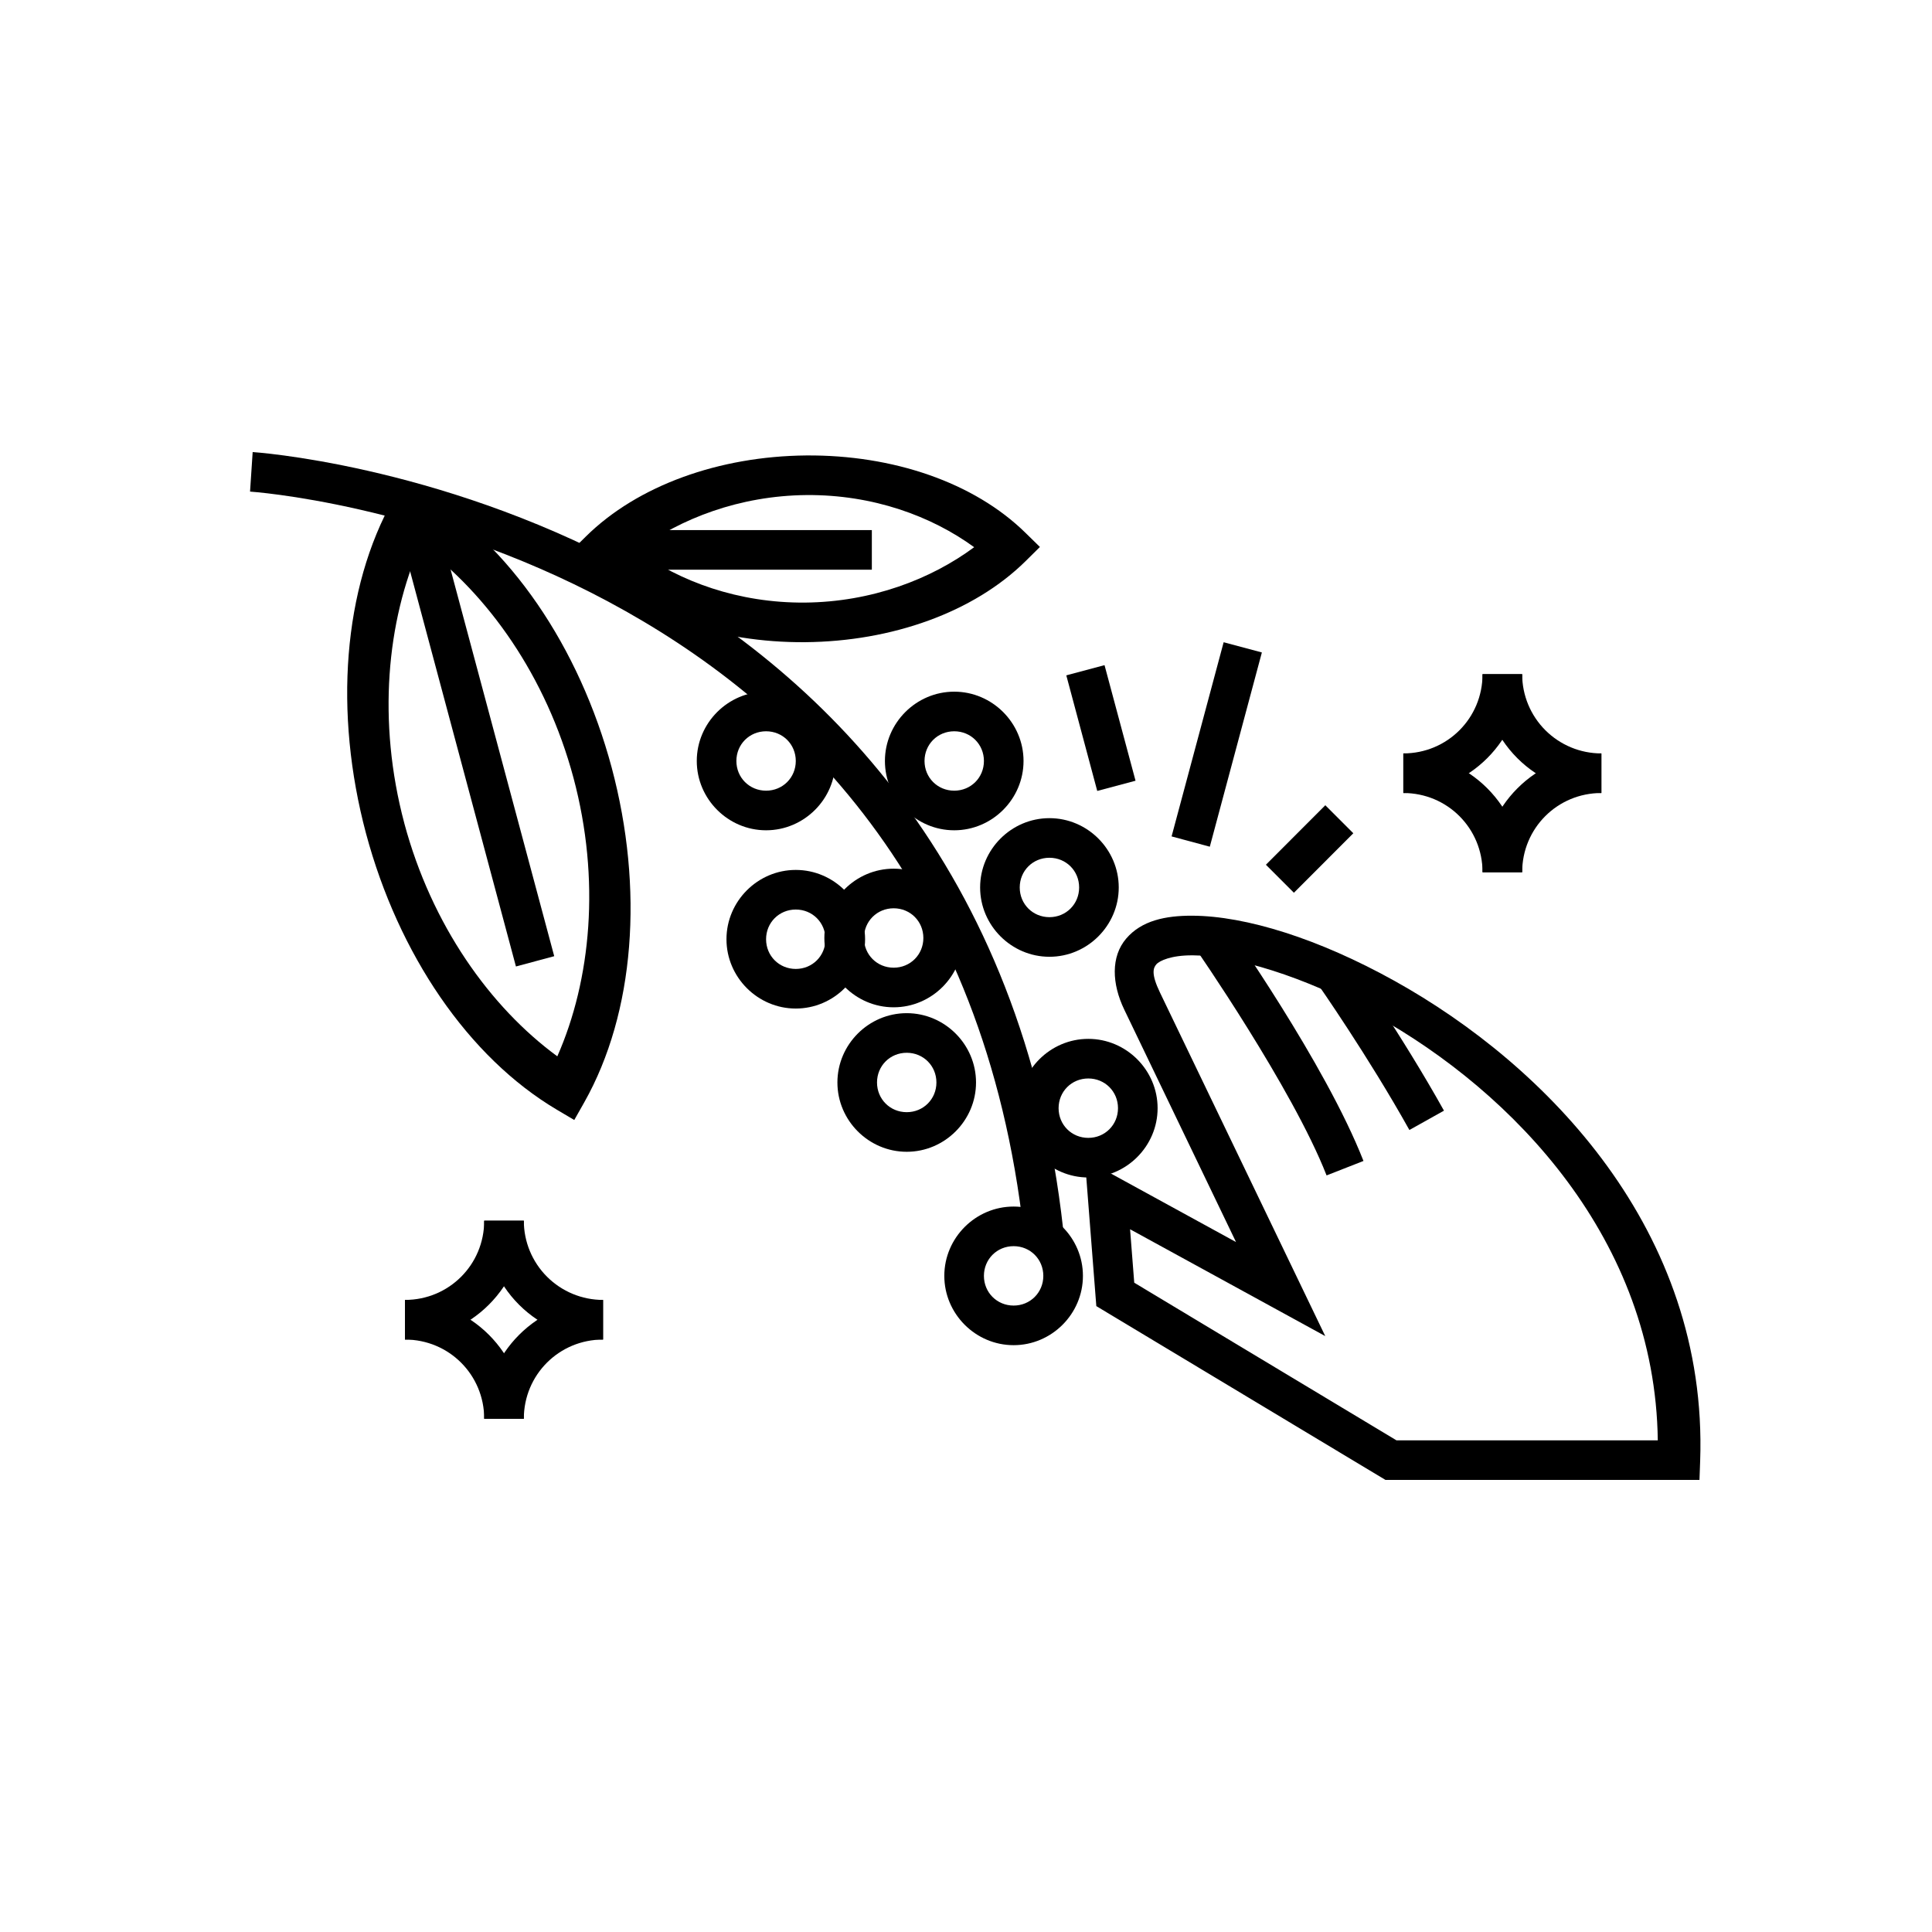 <?xml version="1.0" encoding="UTF-8"?>
<!-- Uploaded to: SVG Repo, www.svgrepo.com, Generator: SVG Repo Mixer Tools -->
<svg fill="#000000" width="800px" height="800px" version="1.1" viewBox="144 144 512 512" xmlns="http://www.w3.org/2000/svg">
 <g>
  <path d="m210.96 263.8-0.695 10.477s46.168 3.051 94.957 29.172c48.789 26.121 99.801 74.664 110.11 167.43l10.414-1.168c-10.688-96.176-64.637-148.26-115.56-175.53-50.922-27.266-99.219-30.379-99.219-30.379z"/>
  <path d="m432.41 419.31c-10.082 0-18.367 8.285-18.367 18.367s8.285 18.367 18.367 18.367 18.367-8.285 18.367-18.367-8.285-18.367-18.367-18.367zm0 10.496c4.41 0 7.871 3.461 7.871 7.871 0 4.41-3.461 7.871-7.871 7.871s-7.871-3.461-7.871-7.871c0-4.41 3.461-7.871 7.871-7.871z"/>
  <path d="m380.83 374.21c-10.082 0-18.367 8.285-18.367 18.367s8.285 18.367 18.367 18.367 18.367-8.285 18.367-18.367-8.285-18.367-18.367-18.367zm0 10.496c4.41 0 7.871 3.461 7.871 7.871 0 4.41-3.461 7.871-7.871 7.871s-7.871-3.461-7.871-7.871c0-4.41 3.461-7.871 7.871-7.871z"/>
  <path d="m347.02 327.3c-10.082 0-18.367 8.285-18.367 18.367s8.285 18.367 18.367 18.367c10.082 0 18.367-8.285 18.367-18.367s-8.285-18.367-18.367-18.367zm0 10.496c4.41 0 7.871 3.461 7.871 7.871s-3.461 7.871-7.871 7.871c-4.41 0-7.871-3.461-7.871-7.871s3.461-7.871 7.871-7.871z"/>
  <path d="m354.89 374.54c-10.082 0-18.367 8.285-18.367 18.367 0 10.082 8.285 18.367 18.367 18.367s18.367-8.285 18.367-18.367c0-10.082-8.285-18.367-18.367-18.367zm0 10.496c4.41 0 7.871 3.461 7.871 7.871s-3.461 7.871-7.871 7.871c-4.41 0-7.871-3.461-7.871-7.871s3.461-7.871 7.871-7.871z"/>
  <path d="m422.11 360.82c-10.082 0-18.367 8.285-18.367 18.367s8.285 18.367 18.367 18.367 18.367-8.285 18.367-18.367-8.285-18.367-18.367-18.367zm0 10.496c4.41 0 7.871 3.461 7.871 7.871s-3.461 7.871-7.871 7.871c-4.41 0-7.871-3.461-7.871-7.871s3.461-7.871 7.871-7.871z"/>
  <path d="m412.62 463.75c-10.082 0-18.367 8.285-18.367 18.367 0 10.082 8.285 18.367 18.367 18.367 10.082 0 18.367-8.285 18.367-18.367 0-10.082-8.285-18.367-18.367-18.367zm0 10.496c4.41 0 7.871 3.461 7.871 7.871s-3.461 7.871-7.871 7.871-7.871-3.461-7.871-7.871 3.461-7.871 7.871-7.871z"/>
  <path d="m396.88 327.3c-10.082 0-18.367 8.285-18.367 18.367s8.285 18.367 18.367 18.367c10.082 0 18.367-8.285 18.367-18.367s-8.285-18.367-18.367-18.367zm0 10.496c4.41 0 7.871 3.461 7.871 7.871s-3.461 7.871-7.871 7.871-7.871-3.461-7.871-7.871 3.461-7.871 7.871-7.871z"/>
  <path d="m250.94 271.5-2.644 4.676c-13.414 23.754-15.848 56.656-7.297 88.703 8.586 32.02 27.105 59.297 50.574 73.207l4.613 2.727 2.644-4.676c13.41-23.762 15.836-56.652 7.277-88.703-8.586-32.008-27.094-59.273-50.555-73.184zm4.512 16.871c17.828 13.074 33.305 34.84 40.527 61.766 7.199 26.961 4.652 53.574-4.285 73.801-17.832-13.07-33.324-34.836-40.551-61.766v-0.02c-7.188-26.965-4.637-53.566 4.309-73.781z"/>
  <path d="m357.62 264.7c-22.973 0.211-44.609 7.902-58.363 21.484l-3.793 3.75 3.812 3.731c13.629 13.387 35.188 20.703 58.137 20.52 22.973-0.207 44.625-7.902 58.383-21.484l3.793-3.75-3.812-3.731c-13.629-13.395-35.18-20.703-58.137-20.52zm0.102 10.496c17.656-0.141 33.16 5.598 44.445 13.816-11.449 8.48-27.137 14.516-44.832 14.68-17.645 0.141-33.164-5.59-44.445-13.797 11.449-8.488 27.129-14.535 44.832-14.699z"/>
  <path d="m459.96 386.67c-7.094-0.027-13.43 1.289-17.508 6.066-4.078 4.777-3.824 11.934-0.512 18.82l29.621 61.602-40.059-21.934 3.035 38.91 76.629 46.062h83.211l0.184-5.062c2.137-61.062-40.848-104.87-81.016-127.2-20.082-11.168-39.395-17.203-53.586-17.262zm-0.039 10.496c11.066 0.043 29.613 5.422 48.543 15.949 36.633 20.371 74.188 59.414 74.867 112.59h-69.25l-69.496-41.777-1.105-14.164 51.723 28.312-43.809-91.062c-2.367-4.926-1.789-6.473-0.965-7.441s3.957-2.422 9.492-2.398z"/>
  <path d="m384.29 412.5c-10.082 0-18.367 8.285-18.367 18.367 0 10.082 8.285 18.367 18.367 18.367s18.367-8.285 18.367-18.367c0-10.082-8.285-18.367-18.367-18.367zm0 10.496c4.41 0 7.871 3.461 7.871 7.871s-3.461 7.871-7.871 7.871c-4.41 0-7.871-3.461-7.871-7.871s3.461-7.871 7.871-7.871z"/>
  <path d="m272.32 467.5c0 11.656-9.336 20.992-20.992 20.992v10.496c17.328 0 31.488-14.16 31.488-31.488z"/>
  <path d="m272.32 467.5c0 8.348 3.32 16.359 9.227 22.262 5.902 5.902 13.914 9.227 22.262 9.227v-10.496c-5.57 0-10.902-2.211-14.844-6.148-3.938-3.938-6.148-9.273-6.148-14.844z"/>
  <path d="m303.81 488.5c-17.328 0-31.488 14.16-31.488 31.488h10.496c0-11.656 9.336-20.992 20.992-20.992z"/>
  <path d="m251.33 488.5v10.496c11.656 0 20.992 9.336 20.992 20.992h10.496c0-17.328-14.16-31.488-31.488-31.488z"/>
  <path d="m536.89 322.67c0 11.656-9.336 20.992-20.992 20.992v10.496c17.328 0 31.488-14.16 31.488-31.488z"/>
  <path d="m536.89 322.67c0 8.348 3.32 16.359 9.227 22.262 5.902 5.902 13.914 9.227 22.262 9.227v-10.496c-5.57 0-10.902-2.211-14.844-6.148-3.938-3.938-6.148-9.273-6.148-14.844z"/>
  <path d="m568.38 343.66c-17.328 0-31.488 14.16-31.488 31.488h10.496c0-11.656 9.336-20.992 20.992-20.992z"/>
  <path d="m515.9 343.66v10.496c11.656 0 20.992 9.336 20.992 20.992h10.496c0-17.328-14.16-31.488-31.488-31.488z"/>
  <path d="m260.35 283.5-10.125 2.727 30.504 113.9 10.145-2.727z"/>
  <path d="m306.8 284.48v10.496h68.246v-10.496z"/>
  <path d="m468.28 314.2-13.797 51.457 10.129 2.727 13.797-51.477z"/>
  <path d="m495.22 357.4-15.742 15.766 7.422 7.422 15.742-15.766z"/>
  <path d="m436.71 320.27-10.129 2.707 8.199 30.629 10.148-2.707z"/>
  <path d="m469.32 389.2-8.59 6.027s25.758 37.082 34.828 60.27l9.777-3.832c-10.102-25.82-36.02-62.465-36.02-62.465z"/>
  <path d="m501.82 398.77-8.59 6.027s13.355 19.086 24.273 38.664l9.164-5.125c-11.277-20.223-24.848-39.566-24.848-39.566z"/>
 </g>
</svg>